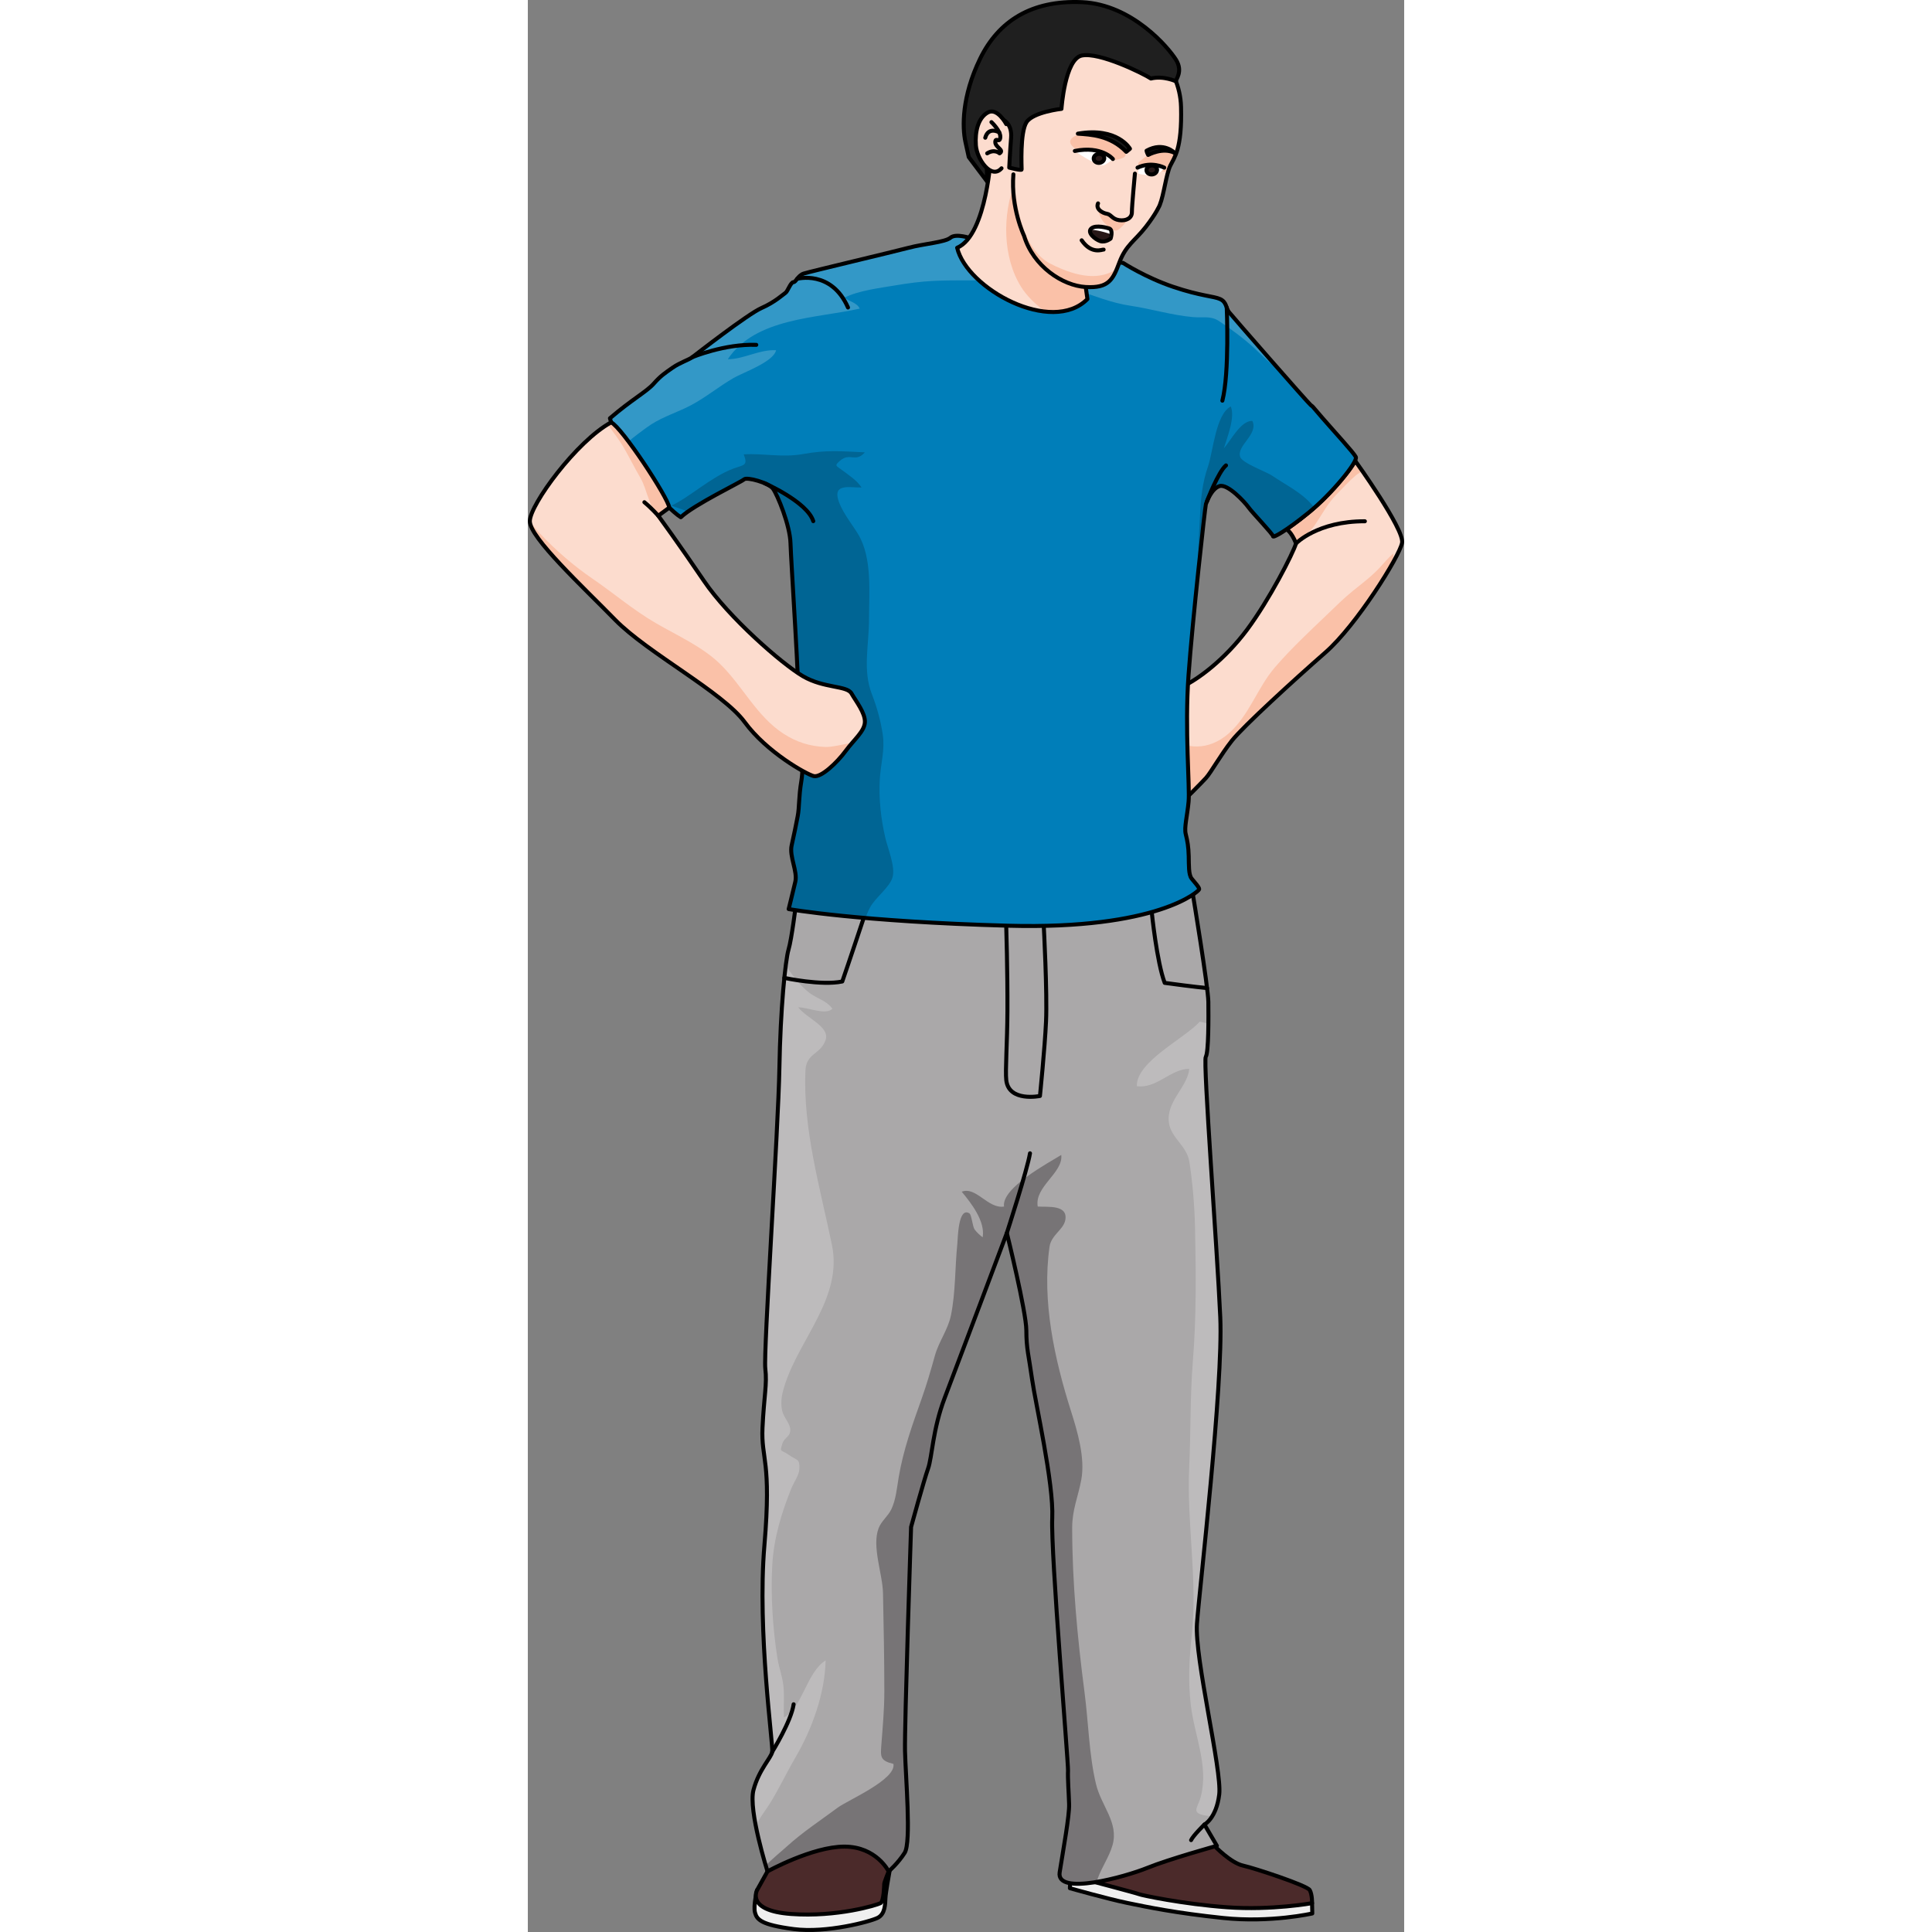 <?xml version="1.0" encoding="utf-8"?>
<!-- Created by: Science Figures, www.sciencefigures.org, Generator: Science Figures Editor -->
<!DOCTYPE svg PUBLIC "-//W3C//DTD SVG 1.1//EN" "http://www.w3.org/Graphics/SVG/1.1/DTD/svg11.dtd">
<svg version="1.1" id="Layer_1" xmlns="http://www.w3.org/2000/svg" xmlns:xlink="http://www.w3.org/1999/xlink" 
	 width="800px" height="800px" viewBox="0 0 164.442 362.539" enable-background="new 0 0 164.442 362.539"
	 xml:space="preserve">
<rect x="0" y="0" width="164.442" height="362.539" fill="#808080" stroke="none"/>
<g>
	<g>
		<g>
			<path fill="#EFEFEF" d="M67.9,350.997c0,0-0.012,0.068-0.035,0.193c-0.146,0.813-0.711,3.963-0.758,4.963
				c-0.053,1.15-0.049,2.988-1.42,3.707s-9.67,2.93-15.779,2.133c-6.111-0.797-6.934-1.773-7.283-3.1
				c-0.35-1.328,0.412-4.252,0.412-4.252s4.455-1.93,4.744-2.381s5.184-0.361,5.184-0.361l10.297,0.799"/>
			<path fill="#EFEFEF" d="M147.16,357.126l0.041,1.934c0,0-7.787,1.785-16.73,0.848s-14.199-2.043-17.93-2.811
				c-3.729-0.766-10.824-2.775-10.824-2.775l0.096-2.051l2.371-1.268"/>
			
				<path fill="none" stroke="#000000" stroke-width="0.75" stroke-linecap="round" stroke-linejoin="round" stroke-miterlimit="10" d="
				M67.9,350.997c0,0-0.012,0.068-0.035,0.193c-0.146,0.813-0.711,3.963-0.758,4.963c-0.053,1.15-0.049,2.988-1.42,3.707
				s-9.67,2.93-15.779,2.133c-6.111-0.797-6.934-1.773-7.283-3.1c-0.35-1.328,0.412-4.252,0.412-4.252s4.455-1.93,4.744-2.381
				s5.184-0.361,5.184-0.361l10.297,0.799"/>
			<path fill="#FCDCCE" d="M155.225,86.436c0,0,9.291,12.895,8.826,15.423c-0.467,2.528-8.594,15.515-14.383,20.571
				c-5.787,5.057-15.453,13.904-17.545,16.548c-2.09,2.644-3.936,5.978-4.873,7.011c-0.939,1.034-3.73,3.793-3.73,3.793
				s-8.061-5.635-8.949-8.854c-0.891-3.218,0.168-3.562,0.168-3.562s-0.656-0.807-0.361-2.186c0.297-1.378,5.557-5.057,8.393-6.319
				c2.834-1.264,7.984-5.056,12.182-10.688c4.195-5.631,8.596-14.251,9.203-16.205c-0.934-2.299-1.807-2.643-1.807-2.643
				s3.852-2.629,7.117-5.796C152.639,90.455,155.229,86.844,155.225,86.436z"/>
			<path fill="#FAC1A8" d="M155.225,86.436c0.004,0.408-2.586,4.019-5.76,7.095c-3.266,3.167-7.117,5.796-7.117,5.796
				s0.813,0.337,1.706,2.417c1.17-0.998,2.597-1.767,3.499-3.047c1.395-1.979,2.452-4.157,4.182-5.896
				c1.182-1.189,2.3-2.465,3.582-3.553c0.354-0.3,0.823-0.567,1.289-0.848C155.777,87.205,155.225,86.436,155.225,86.436z"/>
			<path fill="#FAC1A8" d="M162.391,103.873c-0.805,0.665-1.648,1.675-2.385,2.48c-0.029,0.033-0.061,0.065-0.09,0.098
				c-1.525,1.644-3.318,2.999-5.061,4.399c-1.75,1.406-3.314,2.986-4.941,4.54c-3.346,3.195-6.738,6.359-9.755,9.874
				c-3.28,3.823-4.853,9.091-8.695,12.411c-3.597,3.107-7.921,3.192-11.646,0.319l-2.295,6.887c2.623,2.539,5.996,4.901,5.996,4.901
				s2.791-2.759,3.73-3.793c0.938-1.033,2.783-4.367,4.873-7.011c2.092-2.644,11.758-11.491,17.545-16.548
				c0.221-0.192,0.436-0.389,0.647-0.588c2.896-2.731,5.322-5.993,7.587-9.251c1.035-1.489,2.397-3.106,3.069-4.801
				C161.408,106.689,162.627,105.106,162.391,103.873z"/>
			
				<path fill="none" stroke="#000000" stroke-width="0.75" stroke-linecap="round" stroke-linejoin="round" stroke-miterlimit="10" d="
				M155.225,86.436c0,0,9.291,12.895,8.826,15.423c-0.467,2.528-8.594,15.515-14.383,20.571
				c-5.787,5.057-15.453,13.904-17.545,16.548c-2.09,2.644-3.936,5.978-4.873,7.011c-0.939,1.034-3.73,3.793-3.73,3.793
				s-8.061-5.635-8.949-8.854c-0.891-3.218,0.168-3.562,0.168-3.562s-0.656-0.807-0.361-2.186c0.297-1.378,5.557-5.057,8.393-6.319
				c2.834-1.264,7.984-5.056,12.182-10.688c4.195-5.631,8.596-14.251,9.203-16.205c-0.934-2.299-1.807-2.643-1.807-2.643
				s3.637-2.42,6.896-5.579C152.424,90.664,155.229,86.845,155.225,86.436z"/>
			
				<path fill="none" stroke="#000000" stroke-width="0.75" stroke-linecap="round" stroke-linejoin="round" stroke-miterlimit="10" d="
				M144.154,101.969c0,0,4.014-4.174,12.916-4.153"/>
			<path fill="#4B2A2A" d="M128.93,346.466c0,0,2.969,3.098,5.256,3.607c2.287,0.512,12.064,3.746,12.537,4.598
				c0.475,0.852,0.438,2.455,0.438,2.455s-7.549,1.373-15.91,0.775s-16.24-2.295-16.576-2.463
				c-0.334-0.17-10.057-2.732-10.057-2.732l3.158-5.275L128.93,346.466z"/>
			
				<path fill="none" stroke="#000000" stroke-width="0.75" stroke-linecap="round" stroke-linejoin="round" stroke-miterlimit="10" d="
				M128.93,346.466c0,0,2.969,3.098,5.256,3.607c2.287,0.512,12.064,3.746,12.537,4.598c0.475,0.852,0.438,2.455,0.438,2.455
				s-7.549,1.373-15.91,0.775s-16.24-2.295-16.576-2.463c-0.334-0.17-10.057-2.732-10.057-2.732l3.158-5.275L128.93,346.466z"/>
			
				<path fill="none" stroke="#000000" stroke-width="0.75" stroke-linecap="round" stroke-linejoin="round" stroke-miterlimit="10" d="
				M147.16,357.126l0.041,1.934c0,0-7.787,1.785-16.73,0.848s-14.199-2.043-17.93-2.811c-3.729-0.766-10.824-2.775-10.824-2.775
				l0.096-2.051l2.371-1.268"/>
			<path fill="#4B2A2A" d="M67.707,351.171c0,0-0.816,2.045-0.83,2.318c-0.012,0.271-0.064,3.283-0.705,3.637
				c-0.641,0.355-8.143,2.656-16.754,2.033c-8.613-0.621-6.381-4.518-6.381-4.518l1.936-3.477c0,0,4.229-8.299,4.598-8.564
				s10.895-0.529,11.25-0.529c0.357,0,6.955,7.617,6.955,7.617L67.707,351.171z"/>
			
				<path fill="none" stroke="#000000" stroke-width="0.75" stroke-linecap="round" stroke-linejoin="round" stroke-miterlimit="10" d="
				M67.707,351.171c0,0-0.816,2.045-0.83,2.318c-0.012,0.271-0.064,3.283-0.705,3.637c-0.641,0.355-8.143,2.656-16.754,2.033
				c-8.613-0.621-6.381-4.518-6.381-4.518l1.936-3.477c0,0,4.229-8.299,4.598-8.564s10.895-0.529,11.25-0.529
				c0.357,0,6.955,7.617,6.955,7.617L67.707,351.171z"/>
			<path fill="#AAA8A9" d="M124.803,167.875c0,0,2.861,17.31,2.896,20.134c0.033,2.826,0.057,9.473-0.484,10.303
				s2.15,36.059,2.719,48.854c0.57,12.793-3.9,51.01-4.373,57.49c-0.471,6.48,4.723,27.584,4.178,32.07s-2.773,5.648-2.773,5.648
				l2.334,3.988c0,0-8.984,2.49-13.078,4.152c-4.092,1.66-17.137,5.313-16.426,0.826c0.713-4.484,1.838-10.633,1.773-12.793
				c-0.066-2.16-0.275-4.818-0.205-6.314c0.07-1.494-3.262-40.877-2.959-47.357c0.305-6.479-3.162-21.602-3.789-26.088
				c-0.625-4.486-1.07-5.65-1.074-9.139c-0.004-3.49-3.656-18.279-3.656-18.279s-9.361,24.924-11.648,30.904
				c-2.287,5.982-2.361,11.133-3.131,13.293c-0.771,2.16-3.191,10.965-3.191,10.965s-1.248,37.221-1.139,42.039
				c0.107,4.818,1.201,17.115-0.063,19.109s-3.006,3.49-3.006,3.49s-2.289-4.654-8.307-4.656c-6.02,0-14.428,4.65-14.428,4.65
				s-3.641-11.467-2.627-15.287c1.016-3.822,3.291-5.98,3.514-7.145c0.221-1.164-2.838-22.598-1.469-38.715
				c1.369-16.119-0.637-16.119-0.355-22.102c0.281-5.98,0.883-8.141,0.523-11.133c-0.361-2.99,2.457-45.195,2.646-56.328
				s1.121-20.272,1.715-22.265c0.596-1.994,1.41-8.641,1.41-8.641S112.299,167.179,124.803,167.875z"/>
			<path fill="#BDBBBC" d="M127.705,192.095l-1.611-0.379c-2.908,3.184-11.946,7.518-11.819,12.096
				c3.702,0.551,6.456-3.328,9.845-3.227c-0.359,3.457-4.389,6.111-3.819,10.104c0.415,2.91,3.367,4.285,3.841,7.363
				c0.619,4.039,0.97,8.297,1.056,12.393c0.176,8.377,0.265,16.572-0.407,24.994c-0.533,6.666-0.38,13.266-0.688,19.932
				c-0.485,10.486,1.608,21.039,0.479,31.443c-0.477,4.4-0.697,8.756-0.173,13.176c0.67,5.645,3.337,11.285,1.9,17.043
				c-0.544,2.18-2.005,3.143,0.821,3.648c0.458,0.082,0.907,0.092,1.348,0.049c0.524-0.871,1.037-2.15,1.262-4.004
				c0.545-4.486-4.648-25.59-4.178-32.07c0.473-6.48,4.943-44.697,4.373-57.49c-0.568-12.795-3.26-48.023-2.719-48.854
				C127.561,197.78,127.676,194.866,127.705,192.095z"/>
			<path fill="#BDBBBC" d="M57.066,233.62c-2.197-10.635-5.451-21.719-4.978-32.682c0.146-3.377,2.763-2.975,3.768-5.723
				c0.926-2.531-3.425-4.033-5.123-6.186c1.794-0.047,5.142,1.559,6.42,0.26c-1.064-1.518-2.94-1.922-4.341-2.998
				c-1.456-1.119-2.746-2.75-3.818-4.236c-0.16-0.223-0.361-0.537-0.592-0.904c-0.514,3.974-1.059,11.091-1.197,19.304
				c-0.189,11.133-3.008,53.338-2.646,56.328c0.359,2.992-0.242,5.152-0.523,11.133c-0.281,5.982,1.725,5.982,0.355,22.102
				c-1.369,16.117,1.689,37.551,1.469,38.715c-0.223,1.164-2.498,3.322-3.514,7.145c-0.398,1.502-0.077,4.186,0.459,6.889
				c0.57-1.607,1.719-2.893,2.645-4.391c1.729-2.797,3.125-5.781,4.785-8.625c3.104-5.316,5.506-11.959,5.646-18.172
				c-3.59,2.23-4.359,8.902-7.824,10.686c-0.098-1.74,0.061-3.506-0.035-5.25c-0.117-2.104-0.87-3.848-1.195-5.924
				c-0.879-5.598-1.27-11.75-0.958-17.43c0.273-5.002,1.745-9.83,3.601-14.414c0.428-1.055,1.419-2.412,1.482-3.57
				c0.11-2.014-0.417-1.568-2.031-2.703c-1.463-1.027-1.703-0.336-1.144-2.102c0.396-1.248,1.655-1.252,1.446-2.859
				c-0.128-0.979-1.266-2.189-1.5-3.297c-0.371-1.762-0.021-3.236,0.531-4.945C51.062,251.089,59.089,243.415,57.066,233.62z"/>
			<path fill="#777476" d="M104.457,317.517c-1.324-10.131-2.312-20.596-2.312-30.828c0-3.42,1.112-5.807,1.706-9
				c0.768-4.121-0.73-9.115-1.956-12.984c-3.065-9.682-5.454-20.551-4-30.754c0.313-2.195,2.619-3.197,2.956-5
				c0.549-2.932-3.268-2.422-5.168-2.539c-0.669-3.734,4.826-6.338,4.411-9.686c-2.377,1.475-11.259,6.186-10.737,9.686
				c-3.029,0.467-5.247-3.846-7.941-2.785c1.78,2.129,4.453,5.572,3.93,8.549c-0.506-0.379-1.105-0.91-1.505-1.463
				c-0.409-0.566-0.56-2.768-0.989-3.029c-2.117-1.293-2.158,4.742-2.262,5.754c-0.443,4.359-0.318,9.025-1.182,13.326
				c-0.548,2.727-2.284,4.947-3.025,7.619c-0.759,2.734-1.531,5.391-2.487,8.08c-1.761,4.951-3.427,9.568-4.306,14.738
				c-0.33,1.938-0.516,4.221-1.383,6.018c-0.629,1.307-1.877,2.211-2.385,3.543c-1.313,3.441,0.753,8.584,0.823,12.197
				c0.12,6.133,0.25,12.275,0.25,18.436c0,3.459-0.313,6.738-0.563,10.057c-0.165,2.209-0.229,2.938,2.269,3.543
				c0.545,2.936-8.557,6.797-10.456,8.207c-3.147,2.338-6.6,4.604-9.499,7.244c-1.138,1.035-2.777,2.324-4.004,3.637
				c0.201,0.682,0.33,1.084,0.33,1.084s8.408-4.65,14.428-4.65c6.018,0.002,8.307,4.656,8.307,4.656s1.742-1.496,3.006-3.49
				s0.17-14.291,0.063-19.109c-0.109-4.818,1.139-42.039,1.139-42.039s2.42-8.805,3.191-10.965c0.77-2.16,0.844-7.311,3.131-13.293
				c2.287-5.98,11.648-30.904,11.648-30.904s3.652,14.789,3.656,18.279c0.004,3.488,0.449,4.652,1.074,9.139
				c0.627,4.486,4.094,19.609,3.789,26.088c-0.303,6.48,3.029,45.863,2.959,47.357c-0.07,1.496,0.139,4.154,0.205,6.314
				c0.064,2.16-1.061,8.309-1.773,12.793c-0.371,2.34,3.001,2.465,6.892,1.814c0.091-0.234,0.178-0.471,0.264-0.705
				c0.766-2.1,2.138-4.031,2.758-6.195c1.22-4.26-2.132-7.342-3.117-11.555C105.3,329.183,105.205,323.245,104.457,317.517z"/>
			
				<path fill="none" stroke="#000000" stroke-width="0.75" stroke-linecap="round" stroke-linejoin="round" stroke-miterlimit="10" d="
				M124.803,167.875c0,0,2.861,17.31,2.896,20.134c0.033,2.826,0.057,9.473-0.484,10.303s2.15,36.059,2.719,48.854
				c0.57,12.793-3.9,51.01-4.373,57.49c-0.471,6.48,4.723,27.584,4.178,32.07s-2.773,5.648-2.773,5.648l2.334,3.988
				c0,0-8.984,2.49-13.078,4.152c-4.092,1.66-17.137,5.313-16.426,0.826c0.713-4.484,1.838-10.633,1.773-12.793
				c-0.066-2.16-0.275-4.818-0.205-6.314c0.07-1.494-3.262-40.877-2.959-47.357c0.305-6.479-3.162-21.602-3.789-26.088
				c-0.625-4.486-1.07-5.65-1.074-9.139c-0.004-3.49-3.656-18.279-3.656-18.279s-9.361,24.924-11.648,30.904
				c-2.287,5.982-2.361,11.133-3.131,13.293c-0.771,2.16-3.191,10.965-3.191,10.965s-1.248,37.221-1.139,42.039
				c0.107,4.818,1.201,17.115-0.063,19.109s-3.006,3.49-3.006,3.49s-2.289-4.654-8.307-4.656c-6.02,0-14.428,4.65-14.428,4.65
				s-3.641-11.467-2.627-15.287c1.016-3.822,3.291-5.98,3.514-7.145c0.221-1.164-2.838-22.598-1.469-38.715
				c1.369-16.119-0.637-16.119-0.355-22.102c0.281-5.98,0.883-8.141,0.523-11.133c-0.361-2.99,2.457-45.195,2.646-56.328
				s1.121-20.272,1.715-22.265c0.596-1.994,1.41-8.641,1.41-8.641S112.299,167.179,124.803,167.875z"/>
			
				<path fill="none" stroke="#000000" stroke-width="0.75" stroke-linecap="round" stroke-linejoin="round" stroke-miterlimit="10" d="
				M96.813,173.74c0,0,0.672,12.542,0.426,17.933c-0.23,5.084-1.143,13.988-1.143,13.988s-5.844,1.195-6.318-2.959
				c-0.207-1.807,0.189-7.057,0.217-12.945c0.037-7.654-0.227-15.991-0.227-15.991"/>
			
				<path fill="none" stroke="#000000" stroke-width="0.75" stroke-linecap="round" stroke-linejoin="round" stroke-miterlimit="10" d="
				M63.029,172.237c0,0-2.867,8.615-4.025,11.938c-3.883,0.83-10.871-0.67-10.871-0.67"/>
			
				<path fill="none" stroke="#000000" stroke-width="0.75" stroke-linecap="round" stroke-linejoin="round" stroke-miterlimit="10" d="
				M117.078,171.149c0,0,0.941,9.386,2.43,13.288c5.482,0.748,7.949,0.975,7.949,0.975"/>
			
				<path fill="none" stroke="#000000" stroke-width="0.75" stroke-linecap="round" stroke-linejoin="round" stroke-miterlimit="10" d="
				M89.885,231.37c0,0,3.824-11.797,4.346-14.953"/>
			<path id="changecolor_2_" fill="#007EB9" d="M111.701,49.342c0,0,4.234,2.742,9.424,4.488s7.572,1.729,8.801,2.299
				c1.227,0.569,1.049,1.674,1.641,2.431c0.592,0.756,14.75,16.96,15.354,17.458c0.604,0.499-0.232-0.373,2.145,2.369
				c2.379,2.741,5.84,6.481,6.301,7.354s-4.543,6.967-8.844,10.455c-4.303,3.488-6.713,4.798-6.695,4.424
				c0.018-0.373-3.885-4.414-4.59-5.411c-0.707-0.998-3.928-4.487-5.455-3.989c-1.529,0.498-2.398,2.99-2.541,3.364
				s-2.535,21.933-3.266,32.151c-0.73,10.22,0.27,20.937,0.016,23.679c-0.254,2.741-0.855,4.86-0.537,6.106
				c0.316,1.246,0.516,2.368,0.559,4.112c0.043,1.745-0.039,3.489,0.553,4.237s1.43,1.62,1.412,1.994s-7.881,7.601-35.805,6.848
				s-41.229-3.124-41.229-3.124s0.773-3.115,1.242-5.109c0.471-1.993-1.156-4.735-0.68-6.854c0.475-2.118,0.801-3.738,1.135-5.482
				c0.332-1.745,0.164-3.489,0.686-6.605c0.523-3.115,0.094-9.97,0.094-9.97s-1.049-3.988-0.697-4.984
				c0.35-0.997-1.344-26.296-1.438-29.661c-0.092-3.364-2.455-9.098-3.281-10.22c-0.824-1.121-4.91-2.244-5.434-1.745
				c-0.525,0.498-9.375,4.733-11.869,7.101c-2.803-1.745-11.379-11.343-13.295-18.571c4.051-3.488,6.879-4.983,8.203-6.479
				s2.1-1.993,3.525-2.99s3.08-1.495,3.73-1.993s10.41-8.099,12.971-9.22s4.135-2.616,4.523-2.865
				c0.387-0.249,0.971-1.994,1.473-1.993c0.5,0,0.811-1.246,1.957-1.62c1.145-0.374,16.74-4.059,19.66-4.831
				s6.818-1.021,7.863-1.894c1.043-0.872,3.855,0.125,3.855,0.125L111.701,49.342z"/>
			<path opacity="0.2" fill="#FFFFFF" d="M136.284,65.296c1.649,1.529,2.814,2.811,4.612,3.979c-4.157-4.729-8.99-10.28-9.33-10.715
				c-0.592-0.757-0.414-1.861-1.641-2.431c-1.229-0.57-3.611-0.553-8.801-2.299s-9.424-4.488-9.424-4.488l-28.533-4.617
				c0,0-2.813-0.997-3.855-0.125c-1.045,0.872-4.943,1.121-7.863,1.894s-18.516,4.457-19.66,4.831
				c-1.146,0.374-1.457,1.62-1.957,1.62c-0.502-0.001-1.086,1.744-1.473,1.993c-0.389,0.249-1.963,1.744-4.523,2.865
				s-12.32,8.722-12.971,9.22s-2.305,0.996-3.73,1.993s-2.201,1.495-3.525,2.99s-4.152,2.99-8.203,6.479
				c0.365,1.377,0.975,2.841,1.736,4.319l2.16-0.264c-0.071-0.059,2.944-2.327,3.869-2.915c2.379-1.512,4.982-2.285,7.427-3.573
				c2.755-1.451,5.294-3.561,8.028-5.132c1.855-1.066,7.463-2.998,7.956-5.199c-3.194-0.168-6.091,1.712-9.06,1.684
				c5.201-7.793,16.624-7.65,24.757-9.494c-0.475-1.08-2.014-1.392-2.888-2.043c2.707-1.371,6.715-1.827,9.69-2.334
				c2.271-0.387,4.69-0.704,6.968-0.817c4.584-0.229,9.211,0.017,13.783-0.193c4.634-0.213,8.452,0.289,12.796,1.753
				c3.339,1.125,6.907,2.575,10.386,3.087c3.902,0.575,7.875,1.799,11.788,2.14c1.993,0.174,3.307-0.302,4.933,0.766
				C131.719,61.572,134.465,63.609,136.284,65.296z"/>
			<path opacity="0.2" d="M147.563,95.309c-0.104-0.165-0.206-0.33-0.344-0.495c-1.982-2.39-5.039-3.833-7.551-5.555
				c-1.069-0.733-5.616-2.345-6.002-3.529c-0.697-2.136,3.461-4.201,2.299-6.741c-2.172-0.116-4.066,3.715-5.358,5.135
				c0.631-2.05,2.148-5.807,1.3-7.855c-2.83,1.465-3.306,8.449-4.268,11.239c-1.062,3.079-1.357,5.935-1.503,9.193
				c-0.142,3.188-0.496,7.32-0.371,10.871c0.732-6.985,1.402-12.796,1.476-12.989c0.143-0.374,1.012-2.866,2.541-3.364
				c1.527-0.498,4.748,2.991,5.455,3.989c0.705,0.997,4.607,5.038,4.59,5.411c-0.018,0.374,2.393-0.936,6.695-4.424
				C146.865,95.917,147.213,95.617,147.563,95.309z"/>
			<path opacity="0.2" d="M48.943,170.587c0,0,4.711,0.839,14.406,1.678c0.243-0.638,0.501-1.281,0.834-1.925
				c0.978-1.885,3.697-3.792,4.252-5.708c0.57-1.968-0.876-5.394-1.329-7.321c-0.851-3.623-1.276-7.417-1.057-11.148
				c0.166-2.826,0.98-5.423,0.558-8.291c-0.373-2.541-1.092-5.17-2.031-7.57c-1.785-4.561-0.554-9.226-0.554-14.092
				c0-5.028,0.639-11.5-2.031-15.95c-1.183-1.97-3.401-4.635-3.86-6.941c-0.518-2.607,2.699-1.769,4.489-1.845
				c-0.876-1.343-2.263-2.207-3.515-3.161c-1.249-0.953-1.708-0.849-0.466-1.906c1.801-1.532,2.866,0.467,4.606-1.526
				c-4.5-0.203-7.189-0.479-11.588,0.317c-3.886,0.703-7.303-0.151-11.144,0.059c0.849,2.198,0.019,1.932-2.039,2.709
				c-4.069,1.538-8.173,5.368-11.525,6.914l3.105,1.109c3.418-2.394,10.062-5.604,10.515-6.034c0.523-0.499,4.609,0.624,5.434,1.745
				c0.826,1.122,3.189,6.855,3.281,10.22c0.094,3.365,1.787,28.664,1.438,29.661c-0.352,0.996,0.697,4.984,0.697,4.984
				s0.43,6.854-0.094,9.97c-0.521,3.116-0.354,4.86-0.686,6.605c-0.334,1.744-0.66,3.364-1.135,5.482
				c-0.477,2.119,1.15,4.861,0.68,6.854C49.717,167.472,48.943,170.587,48.943,170.587z"/>
			
				<path fill="none" stroke="#000000" stroke-width="0.75" stroke-linecap="round" stroke-linejoin="round" stroke-miterlimit="10" d="
				M111.701,49.342c0,0,4.234,2.742,9.424,4.488s7.572,1.729,8.801,2.299c1.227,0.569,1.049,1.674,1.641,2.431
				c0.592,0.756,14.75,16.96,15.354,17.458c0.604,0.499-0.232-0.373,2.145,2.369c2.379,2.741,5.84,6.481,6.301,7.354
				s-4.543,6.967-8.844,10.455c-4.303,3.488-6.713,4.798-6.695,4.424c0.018-0.373-3.885-4.414-4.59-5.411
				c-0.707-0.998-3.928-4.487-5.455-3.989c-1.529,0.498-2.398,2.99-2.541,3.364s-2.535,21.933-3.266,32.151
				c-0.73,10.22,0.27,20.937,0.016,23.679c-0.254,2.741-0.855,4.86-0.537,6.106c0.316,1.246,0.516,2.368,0.559,4.112
				c0.043,1.745-0.039,3.489,0.553,4.237s1.43,1.62,1.412,1.994s-7.881,7.601-35.805,6.848s-41.229-3.124-41.229-3.124
				s0.773-3.115,1.242-5.109c0.471-1.993-1.156-4.735-0.68-6.854c0.475-2.118,0.801-3.738,1.135-5.482
				c0.332-1.745,0.164-3.489,0.686-6.605c0.523-3.115,0.094-9.97,0.094-9.97s-1.049-3.988-0.697-4.984
				c0.35-0.997-1.344-26.296-1.438-29.661c-0.092-3.364-2.455-9.098-3.281-10.22c-0.824-1.121-4.91-2.244-5.434-1.745
				c-0.525,0.498-9.375,4.733-11.869,7.101c-2.803-1.745-11.379-11.343-13.295-18.571c4.051-3.488,6.879-4.983,8.203-6.479
				s2.1-1.993,3.525-2.99s3.08-1.495,3.73-1.993s10.41-8.099,12.971-9.22s4.135-2.616,4.523-2.865
				c0.387-0.249,0.971-1.994,1.473-1.993c0.5,0,0.811-1.246,1.957-1.62c1.145-0.374,16.74-4.059,19.66-4.831
				s6.818-1.021,7.863-1.894c1.043-0.872,3.855,0.125,3.855,0.125L111.701,49.342z"/>
			
				<path fill="none" stroke="#000000" stroke-width="0.75" stroke-linecap="round" stroke-linejoin="round" stroke-miterlimit="10" d="
				M127.441,94.07c0,0,2.113-5.533,3.568-6.738"/>
			
				<path fill="none" stroke="#000000" stroke-width="0.75" stroke-linecap="round" stroke-linejoin="round" stroke-miterlimit="10" d="
				M44.451,90.684c0,0,7.975,3.495,9.111,7.111"/>
			
				<path fill="none" stroke="#000000" stroke-width="0.75" stroke-linecap="round" stroke-linejoin="round" stroke-miterlimit="10" d="
				M30.865,67.023c0,0,6.064-2.534,12.002-2.312"/>
			
				<path fill="none" stroke="#000000" stroke-width="0.75" stroke-linecap="round" stroke-linejoin="round" stroke-miterlimit="10" d="
				M50.533,52.321c0,0,6.41-1.744,9.545,5.383"/>
			
				<path fill="none" stroke="#000000" stroke-width="0.75" stroke-linecap="round" stroke-linejoin="round" stroke-miterlimit="10" d="
				M131.15,57.717c0,0,0.535,12.18-0.82,17.468"/>
			<path fill="#FCDCCE" d="M26.541,95.259l-2.064,1.515c0,0,3.91,5.356,8.561,12.22c4.65,6.864,14.648,15.602,18.588,17.9
				c3.939,2.3,8.244,1.727,9.1,3.221c0.854,1.495,2.604,3.68,2.521,5.403c-0.08,1.724-2.002,3.218-3.607,5.4
				c-1.605,2.184-4.633,5.059-6.004,4.713c-1.371-0.347-8.811-4.484-12.939-10.118c-4.129-5.633-18.24-12.992-24.307-19.2
				c-6.07-6.208-16.043-15.443-16.014-18.528c0.029-3.084,8.779-15.013,15.258-18.529C17.611,80.146,26.369,93.449,26.541,95.259z"
				/>
			<path fill="#FAC1A8" d="M21.109,89.645c0.734,1.253,1.025,2.534,1.545,3.877c0.436,1.125,1.454,4.461,2.886,4.725
				c-0.676-0.941-1.063-1.473-1.063-1.473l2.064-1.515c-0.172-1.811-8.93-15.113-10.908-16.004
				c-0.211,0.115-0.432,0.262-0.648,0.395c1.037,1.469,2.18,2.885,3.078,4.448C19.113,85.929,20.043,87.824,21.109,89.645z"/>
			<path fill="#FAC1A8" d="M59.639,140.918c0.394-0.536,0.807-1.029,1.207-1.495c-1.762,0.216-3.639,0.79-5.002,0.745
				c-2.877-0.095-5.442-0.922-7.832-2.466c-5.115-3.304-7.719-9.047-12.039-13.208c-3.282-3.163-7.984-5.266-11.897-7.532
				c-4.296-2.488-7.929-5.632-12.005-8.418c-3.458-2.364-6.889-5.328-9.759-8.382c-0.61-0.65-1.323-1.467-1.937-2.371
				c-0.017,3.09,9.947,12.318,16.014,18.522c6.066,6.208,20.178,13.567,24.307,19.2c4.129,5.634,11.568,9.771,12.939,10.118
				C55.006,145.977,58.033,143.102,59.639,140.918z"/>
			
				<path fill="none" stroke="#000000" stroke-width="0.75" stroke-linecap="round" stroke-linejoin="round" stroke-miterlimit="10" d="
				M26.541,95.259l-2.064,1.515c0,0,3.91,5.356,8.561,12.22c4.65,6.864,14.648,15.602,18.588,17.9c3.939,2.3,8.244,1.727,9.1,3.221
				c0.854,1.495,2.604,3.68,2.521,5.403c-0.08,1.724-2.002,3.218-3.607,5.4c-1.605,2.184-4.633,5.059-6.004,4.713
				c-1.371-0.347-8.811-4.484-12.939-10.118c-4.129-5.633-18.24-12.992-24.307-19.2c-6.07-6.208-16.043-15.443-16.014-18.528
				c0.029-3.084,8.779-15.013,15.258-18.529C17.611,80.146,26.369,93.449,26.541,95.259z"/>
			<g>
				<path fill="#FCDCCE" d="M86.91,29.337c-0.025,0.185-0.67,14.758-6.35,17.158c1.814,7.675,17.75,16.398,24.445,9.623
					c-0.654-4.97-2.408-15.26-2.408-15.26s-0.334-4.324-0.326-4.583S86.91,29.337,86.91,29.337z"/>
				<path fill="#FAC1A8" d="M92.576,53.856c1.021,1.631,2.653,3.273,4.566,4.618c3.03,0.304,5.861-0.329,7.863-2.355
					c-0.654-4.97-2.408-15.26-2.408-15.26s-0.334-4.324-0.326-4.583c0.004-0.129-3.821-1.857-7.654-3.556l-3.23,1.549
					C89.058,40.263,89.049,48.216,92.576,53.856z"/>
				
					<path fill="none" stroke="#000000" stroke-width="0.75" stroke-linecap="round" stroke-linejoin="round" stroke-miterlimit="10" d="
					M86.91,29.337c0.033-1.062-0.67,14.758-6.35,17.158c1.814,7.675,17.75,16.398,24.445,9.623c-0.654-4.97-2.408-15.26-2.408-15.26
					s-0.334-4.324-0.326-4.583S86.91,29.337,86.91,29.337z"/>
			</g>
			<path fill="#FCDCCE" d="M91.113,32.722c-0.506,6.313,2.002,11.522,2.002,11.522c1.736,5.733,7.238,9.365,11.574,9.615
				s5.111-1.39,6.322-4.63c1.211-3.239,2.875-4,4.92-6.616c2.045-2.617,2.65-4.14,2.65-4.14c0.787-1.957,1.197-5.756,1.967-7.366
				c0.771-1.611,2.232-3.108,2.025-11.052c-0.205-7.942-6.813-12.778-8.826-14.275c0,0-13.672-6.864-21.641-0.005
				c-7.971,6.86-9.578,19.695-5.967,24.245"/>
			<path fill="#FAC1A8" d="M119.848,28.225c-2.383-0.285-4.22,1.412-5.033,2.07c-1.129,0.912,1.3,1.574,2.065,1.573
				c0.483-0.001,2.081,0.27,3.259,0.45c0.131-0.49,0.27-0.935,0.427-1.272c0.31-0.664,0.735-1.315,1.111-2.393
				C121.182,28.464,120.578,28.312,119.848,28.225z"/>
			<path fill="#FAC1A8" d="M103.5,25.193c0,0,4.645-0.063,6.723,1.25c2.079,1.313,2.305,2.681,1.613,3.099s-3.209,0.86-4.213,0.572
				C106.619,29.826,98.213,26.981,103.5,25.193z"/>
			<path fill="#FAC1A8" d="M106.945,38.988c0,0,0.221,1.752,1.169,2.752s1.76,1.813,2.552,1.44c0.791-0.373,2.464-2.612,2.464-2.612
				s-1.899,0.825-2.946,0.285c-1.049-0.54-0.928-0.589-1.504-0.765C108.104,39.913,107.008,39.572,106.945,38.988z"/>
			<path fill="#FAC1A8" d="M104.746,53.867c3.74,0.182,4.821-1.021,5.806-3.44c-2.991,2.099-7.124,1.797-12.476-0.934
				c-5.096-2.6-6.283-10.559-6.551-13.475l0.342,4.964c0.582,2.08,1.218,3.373,1.218,3.373
				C94.874,50.073,100.408,53.655,104.746,53.867z"/>
			<path fill="#FFFFFF" d="M114.685,31.341c0,0-0.16,0.813-0.16,1.24c0,0,3.72,1.098,4.899-1.121
				C117.523,30.423,114.685,31.341,114.685,31.341z"/>
			
				<path fill="none" stroke="#000000" stroke-width="0.75" stroke-linecap="round" stroke-linejoin="round" stroke-miterlimit="10" d="
				M91.113,32.722c-0.506,6.313,2.002,11.522,2.002,11.522c1.736,5.733,7.238,9.365,11.574,9.615s5.111-1.39,6.322-4.63
				c1.211-3.239,2.875-4,4.92-6.616c2.045-2.617,2.65-4.14,2.65-4.14c0.787-1.957,1.197-5.756,1.967-7.366
				c0.771-1.611,2.232-3.108,2.025-11.052c-0.205-7.942-6.813-12.778-8.826-14.275c0,0-13.672-6.864-21.641-0.005
				c-7.971,6.86-9.578,19.695-5.967,24.245"/>
			
				<path fill="#181818" stroke="#000000" stroke-width="0.75" stroke-linecap="round" stroke-linejoin="round" stroke-miterlimit="10" d="
				M112.986,27.908c0,0-2.314-4.112-9.771-2.826c2.332,0.166,6.088,0.291,9.076,3.407C112.77,28.115,112.986,27.908,112.986,27.908z
				"/>
			
				<path fill="#181818" stroke="#000000" stroke-width="0.75" stroke-linecap="round" stroke-linejoin="round" stroke-miterlimit="10" d="
				M121.393,28.705c0,0-2.07-2.207-5.289-0.423c0.029,0.29,0.299,0.789,0.299,0.789S119.189,27.541,121.393,28.705z"/>
			<path fill="#FFFFFF" d="M109.783,29.838c0,0-2.076-2.525-7.139-1.513c0,0,3.533,2.604,5.4,2.72
				C109.258,30.446,109.783,29.838,109.783,29.838z"/>
			
				<path fill="none" stroke="#000000" stroke-width="0.75" stroke-linecap="round" stroke-linejoin="round" stroke-miterlimit="10" d="
				M102.645,28.326c5.063-1.013,7.139,1.513,7.139,1.513"/>
			
				<path fill="none" stroke="#000000" stroke-width="0.75" stroke-linecap="round" stroke-linejoin="round" stroke-miterlimit="10" d="
				M119.424,31.46c0,0-2.324-1.246-5.016-0.001"/>
			
				<path fill="none" stroke="#000000" stroke-width="0.75" stroke-linecap="round" stroke-linejoin="round" stroke-miterlimit="10" d="
				M113.918,32.582c0,0-0.578,6.115-0.568,7.236c0.01,1.122-1.09,1.682-2.396,1.494c-1.309-0.187-1.497-1.076-2.306-1.201
				c-0.81-0.125-2.138-0.884-1.649-1.944"/>
			
				<path fill="none" stroke="#000000" stroke-width="0.75" stroke-linecap="round" stroke-linejoin="round" stroke-miterlimit="10" d="
				M108.045,46.835c-0.186-0.063-2.242,0.997-4.119-1.745"/>
			<path fill="#271818" d="M106.184,29.717c-0.021,0.467,0.404,0.847,0.951,0.848c0.547,0,1.008-0.38,1.029-0.848
				c0.023-0.467-0.402-0.847-0.949-0.847S106.205,29.25,106.184,29.717z"/>
			<path fill="#271818" d="M116.092,31.892c-0.021,0.468,0.404,0.848,0.951,0.848s1.008-0.38,1.029-0.847
				c0.023-0.468-0.402-0.848-0.951-0.848C116.574,31.045,116.113,31.425,116.092,31.892z"/>
			
				<path fill="none" stroke="#000000" stroke-width="0.75" stroke-linecap="round" stroke-linejoin="round" stroke-miterlimit="10" d="
				M106.184,29.717c-0.021,0.467,0.404,0.847,0.951,0.848c0.547,0,1.008-0.38,1.029-0.848c0.023-0.467-0.402-0.847-0.949-0.847
				S106.205,29.25,106.184,29.717z"/>
			
				<path fill="none" stroke="#000000" stroke-width="0.75" stroke-linecap="round" stroke-linejoin="round" stroke-miterlimit="10" d="
				M116.092,31.892c-0.021,0.468,0.404,0.848,0.951,0.848s1.008-0.38,1.029-0.847c0.023-0.468-0.402-0.848-0.951-0.848
				C116.574,31.045,116.113,31.425,116.092,31.892z"/>
			<path fill="#1F1F1F" d="M121.621,15.263c-0.119-0.308,1.398-1.813,0-4.057c-1.4-2.243-8.197-10.385-17.664-10.802
				c-9.469-0.416-15.668,3.57-19.096,10.632c-3.428,7.061-3.361,12.794-2.742,15.619c0.621,2.824,0.621,2.824,0.621,2.824
				l3.459,4.598L86.1,30.9l3.189-8.38c0,0,1.598,0.772,1.395,3.327c-0.205,2.555-0.348,5.607-0.348,5.607s2.313,0.603,2.324,0.354
				s-0.342-6.979,0.92-8.889c1.258-1.911,6.553-2.491,6.553-2.491s0.863-8.592,3.355-9.845c2.602-1.308,12.051,3.238,13.428,4.152
				C119.285,14.155,121.621,15.263,121.621,15.263z"/>
			
				<path fill="none" stroke="#000000" stroke-width="0.75" stroke-linecap="round" stroke-linejoin="round" stroke-miterlimit="10" d="
				M121.621,15.263c-0.119-0.308,1.398-1.813,0-4.057c-1.4-2.243-8.197-10.385-17.664-10.802
				c-9.469-0.416-15.668,3.57-19.096,10.632c-3.428,7.061-3.361,12.794-2.742,15.619c0.621,2.824,0.621,2.824,0.621,2.824
				l3.459,4.598L86.1,30.9l3.189-8.38c0,0,1.598,0.772,1.395,3.327c-0.205,2.555-0.348,5.607-0.348,5.607s2.313,0.603,2.324,0.354
				s-0.342-6.979,0.92-8.889c1.258-1.911,6.553-2.491,6.553-2.491s0.637-9.337,3.793-10.003c3.34-0.705,11.613,3.396,12.99,4.311
				C119.285,14.155,121.621,15.263,121.621,15.263z"/>
			<path fill="#FCDCCE" d="M89.779,23.292c0,0-1.67-3.179-3.471-2.182c-1.803,0.996-2.424,3.551-2.234,6.168
				c0.191,2.617,2.893,6.481,4.814,4.301"/>
			
				<path fill="none" stroke="#000000" stroke-width="0.75" stroke-linecap="round" stroke-linejoin="round" stroke-miterlimit="10" d="
				M89.779,23.292c0,0-1.67-3.179-3.471-2.182c-1.803,0.996-2.424,3.551-2.234,6.168c0.191,2.617,2.893,6.481,4.814,4.301"/>
			
				<path fill="none" stroke="#000000" stroke-width="0.75" stroke-linecap="round" stroke-linejoin="round" stroke-miterlimit="10" d="
				M86.996,22.917c0,0,1.781,1.683,1.662,2.867c-0.117,1.184-0.914-0.125-0.939,0.872s1.771,1.495,0.801,2.118c0,0-0.9-0.885-2.32,0
				"/>
			
				<path fill="none" stroke="#000000" stroke-width="0.75" stroke-linecap="round" stroke-linejoin="round" stroke-miterlimit="10" d="
				M88.445,24.83c0,0-2.006-1.164-2.611,1.017"/>
		</g>
		<path fill="#271818" d="M109.07,42.869c-0.274-0.083-2.471-0.747-3.332,0c-0.863,0.747,0.689,2.045,1.666,2.373
			s1.954-0.477,1.954-0.477S109.906,43.122,109.07,42.869z"/>
		<path fill="#FFFFFF" d="M105.738,42.869c-0.027,0.024-0.033,0.052-0.056,0.077l0.041,0.16c0.085-0.042,2.101,0.22,3.792,0.91
			c0.051-0.47,0.007-1.01-0.445-1.146C108.796,42.786,106.6,42.122,105.738,42.869z"/>
		
			<path fill="none" stroke="#000000" stroke-width="0.75" stroke-linecap="round" stroke-linejoin="round" stroke-miterlimit="10" d="
			M109.07,42.869c-0.274-0.083-2.471-0.747-3.332,0c-0.863,0.747,0.689,2.045,1.666,2.373s1.954-0.477,1.954-0.477
			S109.906,43.122,109.07,42.869z"/>
		
			<path fill="none" stroke="#000000" stroke-width="0.75" stroke-linecap="round" stroke-linejoin="round" stroke-miterlimit="10" d="
			M45.859,328.733c0,0,3.578-5.768,4.014-8.926"/>
		
			<path fill="none" stroke="#000000" stroke-width="0.75" stroke-linecap="round" stroke-linejoin="round" stroke-miterlimit="10" d="
			M126.965,342.374c0,0-2.105,2.053-2.506,2.924"/>
	</g>
	
		<path fill="none" stroke="#000000" stroke-width="0.75" stroke-linecap="round" stroke-linejoin="round" stroke-miterlimit="10" d="
		M24.477,96.774c0,0-1.275-1.431-2.606-2.534"/>
</g>
</svg>